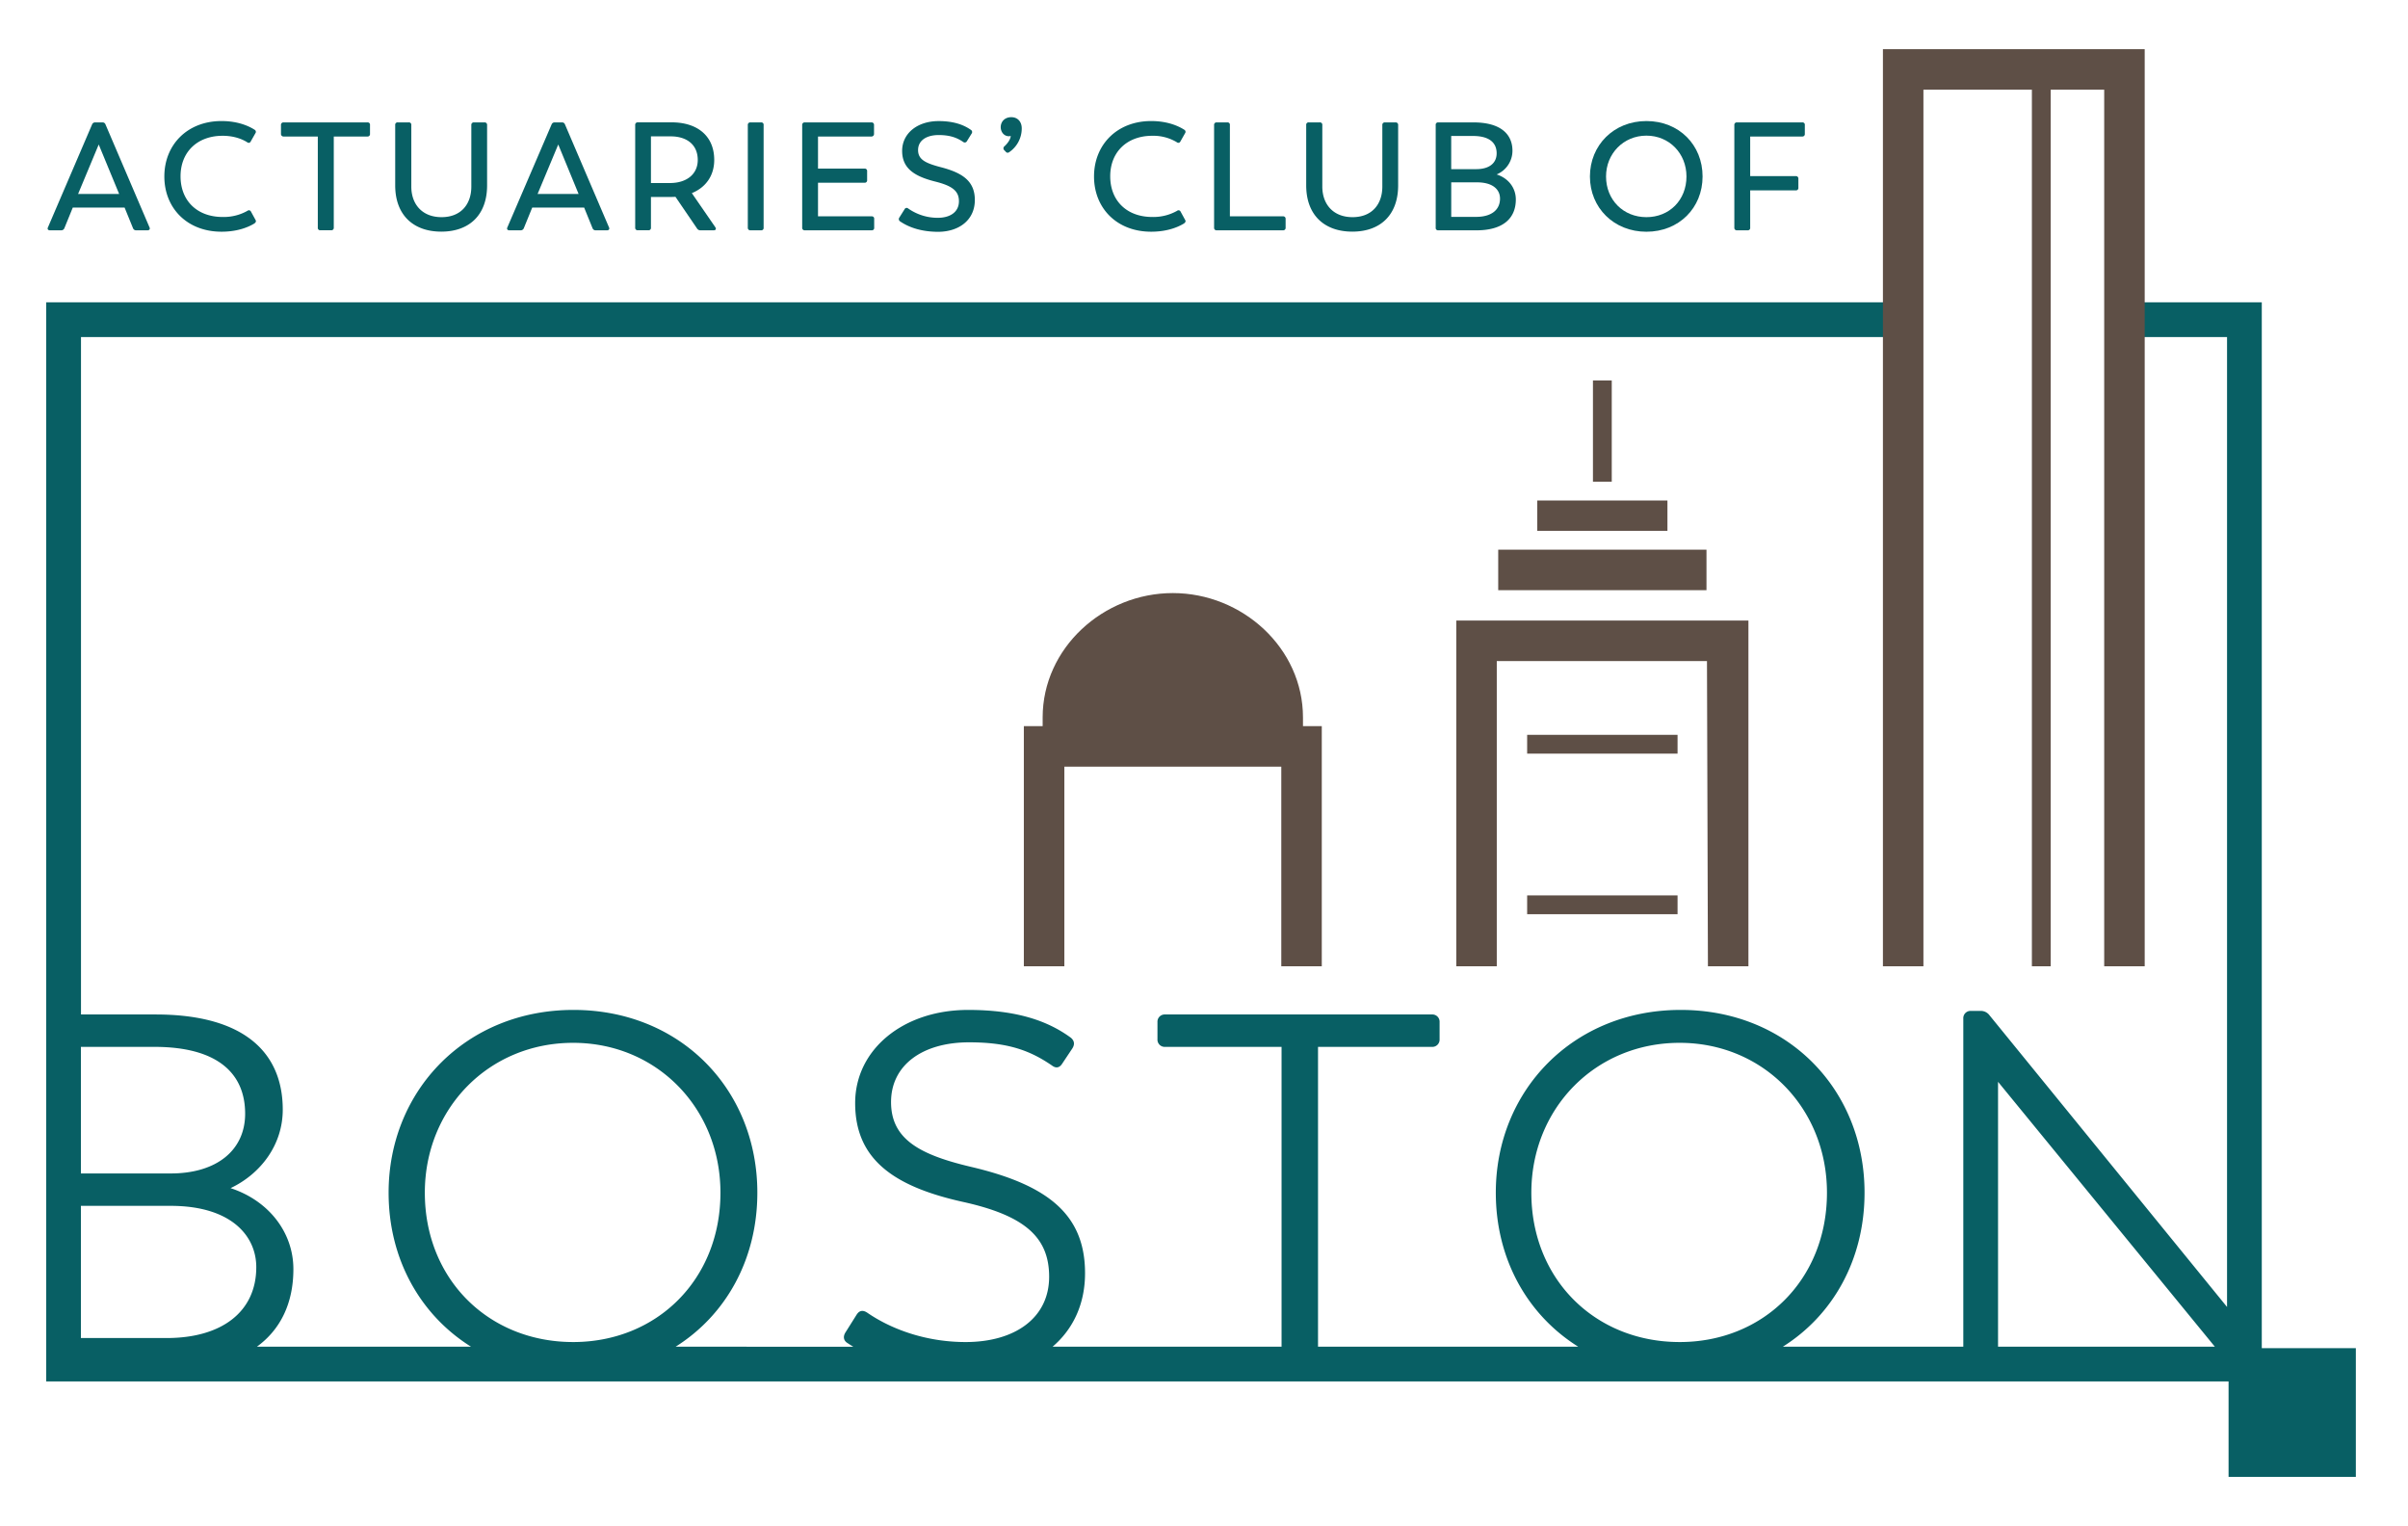 <svg xmlns="http://www.w3.org/2000/svg" viewBox="0 0 1665 1055"><defs><style>.cls-1{fill:none;}.cls-2{fill:#5e4f46;}.cls-3{fill:#085f64;}</style></defs><g id="Layer_2" data-name="Layer 2"><g id="Layer_1-2" data-name="Layer 1"><rect class="cls-1" width="1665" height="1055"/><rect class="cls-2" x="1035.94" y="380" width="144" height="28"/><rect class="cls-2" x="1062.94" y="346" width="90" height="21"/><rect class="cls-2" x="1101.44" y="263" width="13" height="70"/><polygon class="cls-2" points="1006.94 429 1006.94 668 1034.94 668 1034.94 457 1180.28 457 1180.94 668 1208.94 668 1208.94 429 1006.94 429"/><rect class="cls-2" x="1055.94" y="619" width="104" height="13"/><rect class="cls-2" x="1055.94" y="508" width="104" height="13"/><path class="cls-2" d="M900.94,502v-6c0-48-41.93-86-90-86s-90,38-90,86v6h-13V668h28V530h150V668h28V502Z"/><g id="color"><path class="cls-3" d="M102,159.22H94.15A2.22,2.22,0,0,1,92,157.84l-5.84-14.33H50.32l-5.84,14.33a2.31,2.31,0,0,1-2.12,1.38H34.51c-1.28,0-1.91-.85-1.38-2L63.69,86a2.17,2.17,0,0,1,2.13-1.38h5A2.08,2.08,0,0,1,72.93,86l30.46,71.21C103.92,158.37,103.28,159.22,102,159.22ZM54,134.07H82.37L68.26,99.9Z"/><path class="cls-3" d="M113.64,122c0-22,16-38.32,39.48-38.32,11.68,0,19.21,3.62,23,6.06a1.63,1.63,0,0,1,.43,2.44l-3.19,5.62a1.52,1.52,0,0,1-2.44.53c-2.86-1.8-8.49-4.46-17-4.46-17.4,0-29.08,11.15-29.08,28S136.25,150,154,150a33.39,33.39,0,0,0,17.09-4.25,1.56,1.56,0,0,1,2.44.53l3.08,5.63c.63.95.42,1.8-.85,2.65-3.5,2.13-10.93,5.62-22.61,5.62C129.35,160.17,113.64,143.83,113.64,122Z"/><path class="cls-3" d="M255.84,86.41v6.16a1.65,1.65,0,0,1-1.7,1.81H230.79v63a1.67,1.67,0,0,1-1.8,1.81h-7.43a1.63,1.63,0,0,1-1.81-1.81v-63H196.09a1.74,1.74,0,0,1-1.81-1.81V86.41a1.68,1.68,0,0,1,1.81-1.8h58A1.6,1.6,0,0,1,255.84,86.41Z"/><path class="cls-3" d="M273.26,128.13V86.41a1.62,1.62,0,0,1,1.8-1.8h7.54a1.62,1.62,0,0,1,1.8,1.8V129c0,12.1,7.43,21.12,20.91,21.12s20.59-9,20.59-21.12V86.41a1.67,1.67,0,0,1,1.8-1.8H335a1.67,1.67,0,0,1,1.8,1.8v41.72c0,20.79-12.63,32-31.63,32C286,160.17,273.26,148.82,273.26,128.13Z"/><path class="cls-3" d="M419.72,159.22h-7.85a2.22,2.22,0,0,1-2.13-1.38l-5.83-14.33H368l-5.84,14.33a2.32,2.32,0,0,1-2.12,1.38h-7.86c-1.27,0-1.91-.85-1.38-2L381.41,86a2.15,2.15,0,0,1,2.12-1.38h5A2.07,2.07,0,0,1,390.64,86L421.1,157.2C421.63,158.37,421,159.22,419.72,159.22Zm-48-25.15h28.34L386,99.9Z"/><path class="cls-3" d="M493.39,159.22h-9.13a2.65,2.65,0,0,1-2.23-1.17l-15-22c-1.17.11-2.34.11-3.61.11H450.09v21.22a1.6,1.6,0,0,1-1.7,1.81H441a1.67,1.67,0,0,1-1.8-1.81v-71a1.67,1.67,0,0,1,1.8-1.8h23.46c17.4,0,29.39,9.13,29.39,26,0,10.83-5.83,19-15.49,22.93l16.24,23.56C495.41,158.37,494.88,159.22,493.39,159.22Zm-10.93-48.61c0-10.82-7.86-16.34-18.68-16.34H450.09v32.26h13.16C474.92,126.53,482.46,120.27,482.46,110.61Z"/><path class="cls-3" d="M517.07,157.41v-71a1.68,1.68,0,0,1,1.81-1.8h7.43a1.59,1.59,0,0,1,1.69,1.8v71a1.59,1.59,0,0,1-1.69,1.81h-7.43A1.68,1.68,0,0,1,517.07,157.41Z"/><path class="cls-3" d="M604.45,151.26v6.15a1.6,1.6,0,0,1-1.7,1.81H556.48a1.68,1.68,0,0,1-1.81-1.81v-71a1.68,1.68,0,0,1,1.81-1.8h46.06a1.67,1.67,0,0,1,1.8,1.8v6.16a1.73,1.73,0,0,1-1.8,1.81H565.61v22.18h32.15a1.62,1.62,0,0,1,1.81,1.8v6.15a1.63,1.63,0,0,1-1.81,1.81H565.61v23.24h37.14A1.57,1.57,0,0,1,604.45,151.26Z"/><path class="cls-3" d="M622.29,153a1.86,1.86,0,0,1-.42-2.65l3.61-5.73a1.57,1.57,0,0,1,2.44-.52,35.41,35.41,0,0,0,20.49,6.47c8.59,0,14.64-4,14.64-11.47,0-7.11-4.67-10.71-16.77-13.68-13.69-3.51-22.5-8.81-22.5-21.12,0-12.1,10.51-20.6,25.26-20.6,10.09,0,17.2,2.44,22.39,6.16a1.73,1.73,0,0,1,.43,2.44l-3.29,5.31a1.69,1.69,0,0,1-2.55.53c-4.67-3.19-9.66-4.78-17-4.78-8.38,0-14.22,3.72-14.22,10.4s5.41,9.14,16,11.89c14.55,3.82,23.25,9.45,23.25,22.61,0,13.9-11,22-25.58,22C637.79,160.17,629.09,157.63,622.29,153Z"/><path class="cls-3" d="M695.34,104.77l-1.06-1.06a1.74,1.74,0,0,1,.21-2.54c2.34-2.13,4.35-5.1,4.35-7.22a3.33,3.33,0,0,1-1.27.22c-3.18,0-5.52-2.66-5.63-6.16,0-4.14,3-7,7.33-7s7.21,3.08,7.21,7.75a19.84,19.84,0,0,1-8.7,16.45A1.64,1.64,0,0,1,695.34,104.77Z"/><path class="cls-3" d="M756.46,122c0-22,16-38.32,39.48-38.32,11.67,0,19.21,3.62,23,6.06a1.63,1.63,0,0,1,.42,2.44l-3.18,5.62a1.53,1.53,0,0,1-2.44.53,31.61,31.61,0,0,0-17-4.46c-17.41,0-29.08,11.15-29.08,28S779.06,150,796.79,150a33.45,33.45,0,0,0,17.09-4.25,1.55,1.55,0,0,1,2.43.53l3.08,5.63c.64.95.42,1.8-.85,2.65-3.5,2.13-10.93,5.62-22.6,5.62C772.16,160.17,756.46,143.83,756.46,122Z"/><path class="cls-3" d="M888.93,151.26v6.15a1.67,1.67,0,0,1-1.8,1.81H841.28a1.67,1.67,0,0,1-1.8-1.81v-71a1.67,1.67,0,0,1,1.8-1.8h7.43a1.59,1.59,0,0,1,1.69,1.8v63.15h36.73A1.64,1.64,0,0,1,888.93,151.26Z"/><path class="cls-3" d="M903.17,128.13V86.41a1.62,1.62,0,0,1,1.8-1.8h7.54a1.62,1.62,0,0,1,1.8,1.8V129c0,12.1,7.43,21.12,20.91,21.12s20.59-9,20.59-21.12V86.41a1.67,1.67,0,0,1,1.8-1.8h7.32a1.68,1.68,0,0,1,1.81,1.8v41.72c0,20.79-12.63,32-31.63,32C915.9,160.17,903.17,148.82,903.17,128.13Z"/><path class="cls-3" d="M1048.11,137.89c0,13.27-9.12,21.33-27.17,21.33H994.41a1.6,1.6,0,0,1-1.7-1.81v-71a1.6,1.6,0,0,1,1.7-1.8h24.3c19.11,0,27.07,8.28,27.07,19.64a17.76,17.76,0,0,1-10.93,16.34C1043.12,123.24,1048.11,130,1048.11,137.89ZM1018.5,94h-15.07v22.93h17.3c9,0,14.12-4.14,14.12-10.94C1034.85,98.73,1029.86,94,1018.5,94Zm18.68,43.3c0-6.15-4.77-11.25-16-11.25h-17.73v23.88h17.3C1031.24,149.88,1037.18,145.11,1037.18,137.25Z"/><path class="cls-3" d="M1099.35,122c0-21.55,16.45-38.32,39.05-38.32s38.84,16.56,38.84,38.32-16.34,38.2-38.84,38.2S1099.35,143.62,1099.35,122Zm66.75,0c0-15.92-11.88-28.23-27.7-28.23s-27.91,12.41-27.91,28.23c0,16.24,12,28.12,27.91,28.12S1166.1,138.32,1166.1,122Z"/><path class="cls-3" d="M1247.94,86.41v6.16a1.65,1.65,0,0,1-1.7,1.81h-36.08v27.37h31.62a1.65,1.65,0,0,1,1.7,1.81v6.27a1.64,1.64,0,0,1-1.7,1.79h-31.62v25.79a1.6,1.6,0,0,1-1.7,1.81H1201a1.67,1.67,0,0,1-1.8-1.81v-71a1.67,1.67,0,0,1,1.8-1.8h45.21A1.6,1.6,0,0,1,1247.94,86.41Z"/></g><path class="cls-3" d="M1563.9,932V209H1463.84l.64,24h75.4V903.52L1375.73,702a7.48,7.48,0,0,0-6.3-3.15h-6.66a5,5,0,0,0-5.25,5.25V931h-124.8c34.86-21.92,56.51-60.49,56.51-106.48,0-71.4-53.23-126.35-127.13-126.35-74.25,0-127.83,55.65-127.83,126.35,0,45.82,21.85,84.5,57,106.48H911.34V723.72h78.81a5,5,0,0,0,5.25-5.25v-11.9a5,5,0,0,0-5.25-5.25H805.58a5,5,0,0,0-5.26,5.25v11.9a5,5,0,0,0,5.26,5.25h80.55V931H727.8c13.85-11.86,22.45-29,22.45-50.83,0-40.25-25.22-60.9-78.8-73.5-35.72-8.4-55.34-19.25-55.34-44.8s21.72-41.3,53.94-41.3c26.26,0,41.67,5.25,57.43,16.1,2.81,2.1,5.26,1.4,7-1.4l7-10.5q2.63-4.2-1-7.35c-15.76-11.55-37.12-19.25-71.09-19.25-44.83,0-78.1,27.3-78.1,64.4,0,38.15,25.56,57.4,74.24,68.25,43.08,9.45,59.89,24.5,59.89,51.8,0,28.35-23.46,45.15-57.78,45.15-25.92,0-50.09-8-68-20.3-3.15-2.1-5.6-1.4-7.35,1.4l-7.71,12.26c-1.75,2.79-1.4,5.59,1.4,7.34q2,1.31,4,2.53H467.15c34.85-21.92,56.51-60.49,56.51-106.48,0-71.4-53.23-126.35-127.13-126.35-74.25,0-127.83,55.65-127.83,126.35,0,45.82,21.85,84.5,57,106.48H177.62c16.53-12,25.24-30.37,25.24-53.63,0-25.2-16.81-47.25-43.43-56,20.67-9.8,36.08-29.75,36.08-54.25,0-38.85-25.92-65.8-87.91-65.8H56V233H1313.13l-.39-24H31.94V955h1509v66h88V932ZM1058.84,824.52c0-58.1,44.1-103.6,102.55-103.6,57.75,0,101.85,45.15,101.85,103.6,0,60.2-44.1,103.25-101.85,103.25C1102.94,927.77,1058.84,884.37,1058.84,824.52Zm-765.09,0c0-58.1,44.1-103.6,102.55-103.6,57.75,0,101.85,45.15,101.85,103.6,0,60.2-44.1,103.25-101.85,103.25C337.85,927.77,293.75,884.37,293.75,824.52Zm1087.79-76.65L1531.46,931H1381.54ZM177.2,876c0,30.8-23.8,49-61.95,49H55.94V833.62h62.11C159.7,833.62,177.2,854.27,177.2,876ZM106.85,723.72c43.4,0,62.65,18.2,62.65,46.2,0,25.2-19.6,41.3-51.45,41.3H55.94v-87.5Z"/><polygon class="cls-2" points="1301.94 34 1301.94 668 1329.94 668 1329.94 62 1404.94 62 1404.94 668 1417.94 668 1417.94 62 1454.94 62 1454.94 668 1482.94 668 1482.94 34 1301.94 34"/></g></g></svg>
